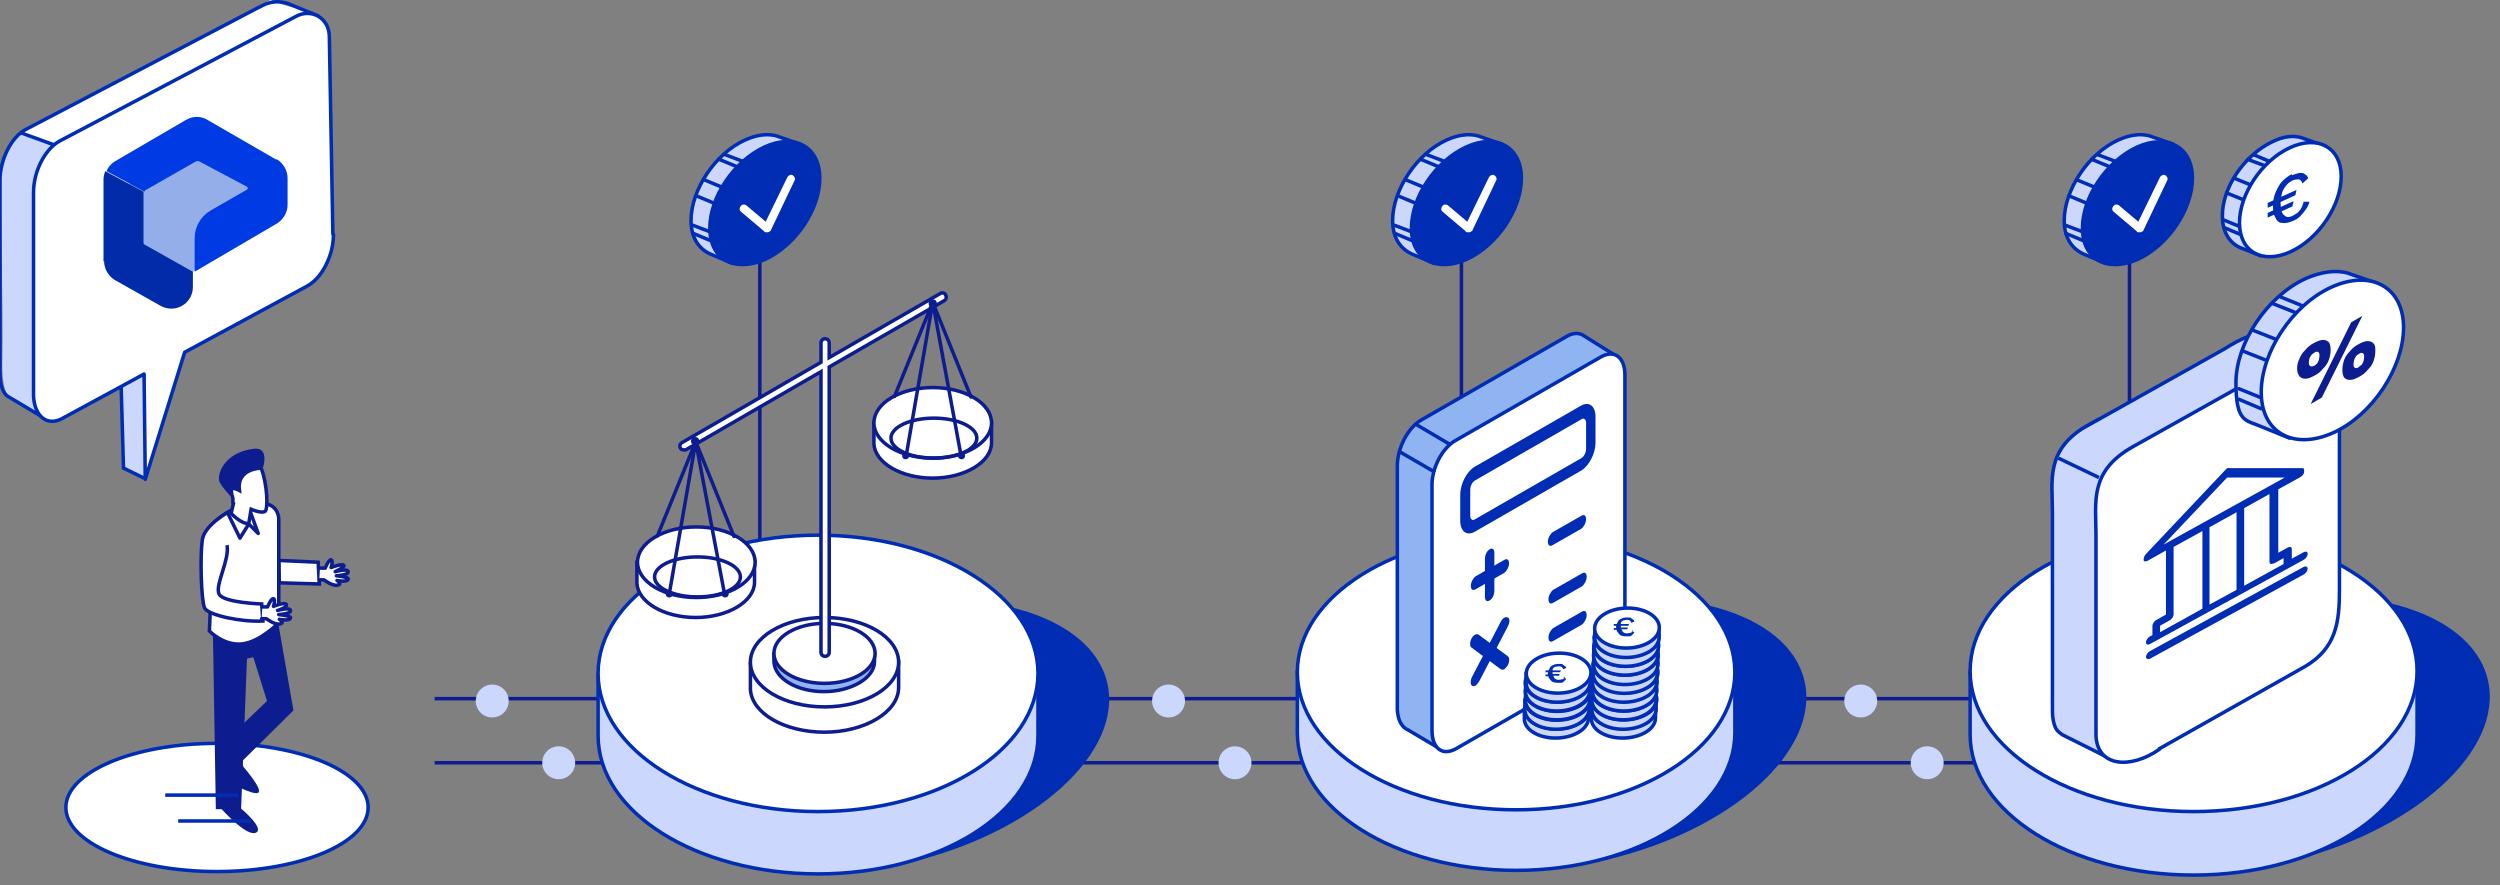 <?xml version="1.0" encoding="UTF-8"?>
<svg id="Calque_1" xmlns="http://www.w3.org/2000/svg" version="1.1" viewBox="0 0 425.1 150.5">
  <rect x="0" y="0" width="425.1" height="150.5" fill="#808080" stroke="none"/>
  <!-- Generator: Adobe Illustrator 29.6.1, SVG Export Plug-In . SVG Version: 2.1.1 Build 9)  -->
  <defs>
    <style>
      .st0, .st1, .st2, .st3, .st4 {
        fill: none;
      }

      .st5, .st6, .st7, .st1, .st8, .st9, .st10, .st2, .st3, .st11, .st4, .st12, .st13 {
        stroke-width: .6px;
      }

      .st5, .st6, .st1, .st8, .st9, .st11, .st4, .st12 {
        stroke: #002db4;
      }

      .st5, .st6, .st3, .st4, .st13 {
        stroke-linecap: round;
        stroke-linejoin: round;
      }

      .st5, .st8, .st14 {
        fill: #cbd7fd;
      }

      .st15 {
        fill: #003ae2;
      }

      .st6, .st7, .st16, .st11, .st13 {
        fill: #fff;
      }

      .st17, .st12 {
        fill: #002db4;
      }

      .st7, .st1, .st8, .st9, .st10, .st2, .st11, .st12 {
        stroke-miterlimit: 10;
      }

      .st7, .st10, .st2, .st3, .st13 {
        stroke: #0d1d90;
      }

      .st18 {
        fill: #93aee9;
      }

      .st9, .st10 {
        fill: #90b3f2;
      }

      .st19 {
        fill: #002ca9;
      }

      .st20 {
        fill: #0d1d90;
      }
    </style>
  </defs>
  <line class="st2" x1="73.9" y1="118.8" x2="336.3" y2="118.8"/>
  <line class="st2" x1="73.9" y1="129.7" x2="336.3" y2="129.7"/>
  <line class="st2" x1="129.2" y1="43" x2="129.2" y2="101"/>
  <line class="st2" x1="248.5" y1="43" x2="248.5" y2="101"/>
  <line class="st2" x1="362.1" y1="43" x2="362.1" y2="101"/>
  <g>
    <g>
      <g>
        <g>
          <ellipse class="st17" cx="383.7" cy="125.2" rx="40.4" ry="22.3" transform="translate(-18.5 91.3) rotate(-13.3)"/>
          <g>
            <path class="st8" d="M404.7,111.5c-5.7-5.3-14.7-9.2-25.2-10.3h-.2c0,0-.2,0-.2,0-2-.2-4-.3-6-.3-13.9,0-26,4.7-32.7,11.7l-5.4,1.6v10.7c0,13.2,17,23.9,38,23.9s38-10.7,38-23.9v-10.7l-6.4-2.6Z"/>
            <ellipse class="st11" cx="373" cy="114.1" rx="38" ry="23.9"/>
          </g>
        </g>
        <g>
          <path class="st8" d="M355.1,72.3l23.2-13c2.8-1.8,5-2.6,6.7-2.7.8,0,1.5.2,2.2.5l7,3.2c.5.2.8.7.8,1.2v5.8s-4.7,12.3-4.7,12.3v17.1c0,5.6-.5,9.8-5.8,12.9l-18.4,10.4-7.1,9.1-7.2-3.6-1-.5-.3-.2c-.4-.3-.8-.6-1-1.1-.3-.7-.5-1.6-.5-2.7v-33.8c0-5.6-1.3-10.8,6.2-15Z"/>
          <path class="st11" d="M367.2,127.3l24.8-14c5.2-3.1,5.8-7.4,5.8-12.9v-31.4c0-5.9-1.6-12.6-12-6l-23.2,13c-7.4,4.2-6.2,9.4-6.2,15v33.8c0,5.6,5.8,6.1,10.8,2.6Z"/>
          <line class="st1" x1="356.9" y1="81.2" x2="350" y2="77.9"/>
        </g>
      </g>
      <g>
        <path class="st17" d="M391.7,96.4l-26.1,14.3c-.4.2-.7.7-.7,1s.3.5.7.3l26.1-14.3c.4-.2.7-.7.7-1s-.3-.5-.7-.3Z"/>
        <path class="st17" d="M368.3,93.7v10.8s-1.6.9-1.6.9c-.4.2-.7.7-.7,1v1.6s-.4.2-.4.2c-.4.2-.7.7-.7,1,0,.4.3.5.7.3l26.1-14.3c.4-.2.7-.7.7-1,0-.4-.3-.5-.7-.3l-2,1.1v-1.6c0-.4-.3-.5-.7-.3l-1.6.9v-10.8s3.8-2.1,3.8-2.1c.3-.2.6-.5.6-.9s0-.6-.3-.6h-12.4c-.2-.1-.4,0-.6.2l-13.6,14.4c-.3.3-.4.7-.4,1s.3.3.6.2l3.2-1.8ZM367.3,106.4l1.6-.9c.4-.2.7-.7.7-1v-11.5s4.9-2.7,4.9-2.7v13c0,0,0,.1,0,.2l-7.2,4v-1ZM375.8,89.6l4.5-2.5v13c0,0,0,.1,0,.2l-4.6,2.5c0,0,0-.1,0-.2v-13ZM386.7,95.8l1.6-.9v1s-6.7,3.7-6.7,3.7c0,0,0-.1,0-.2v-13s4.3-2.4,4.3-2.4v11.5c0,.4.3.5.7.3ZM378.7,81.2h9.8c0,0-20.6,11.4-20.6,11.4l10.8-11.4Z"/>
      </g>
      <g>
        <path class="st5" d="M404.3,48.2l-5.2-1.8c-2-.5-4.3-.2-6.9.9-6.7,3-12,11-12,17.8s1.7,6.3,4.2,7.4l4.9,2,2.4-2.3c.2,0,.4-.1.6-.2,6.7-3,12-11,12-17.8,0-1.3-.2-2.4-.6-3.4l.4-2.5Z"/>
        <path class="st11" d="M408.7,55.7c0,6.8-5.3,14.9-12,17.9s-12.2,0-12.2-6.9c0-6.8,5.3-14.9,12-17.9,6.7-3,12.2,0,12.2,6.9Z"/>
        <line class="st5" x1="380.7" y1="67.9" x2="384.5" y2="69.5"/>
        <line class="st5" x1="380.7" y1="66.1" x2="384.4" y2="67.6"/>
        <line class="st5" x1="381.4" y1="59.7" x2="385.2" y2="61.2"/>
        <line class="st5" x1="386.4" y1="51.6" x2="390.2" y2="53.1"/>
        <line class="st5" x1="387.8" y1="50.5" x2="391.5" y2="52"/>
        <line class="st5" x1="383.2" y1="56.2" x2="387" y2="57.7"/>
      </g>
      <g>
        <path class="st5" d="M395,24.7l-3.7-1.3c-1.4-.4-3.1-.2-4.9.7-4.7,2.2-8.6,7.8-8.5,12.7,0,2.6,1.2,4.5,3,5.3l3.5,1.4,1.7-1.7c.1,0,.3-.1.4-.2,4.7-2.2,8.6-7.8,8.5-12.7,0-.9-.2-1.7-.4-2.4l.3-1.8Z"/>
        <g>
          <path class="st11" d="M398.1,30c0,4.9-3.8,10.6-8.6,12.8-4.8,2.2-8.7,0-8.7-4.9,0-4.9,3.8-10.6,8.6-12.8,4.8-2.2,8.7,0,8.7,4.9Z"/>
          <path class="st17" d="M385.6,35.3v-.8s4.9-2.2,4.9-2.2l-.2.9-4.6,2.1ZM385.6,37v-.8s4.4-2,4.4-2l-.2.9-4.2,1.9ZM389.7,29.8c.5-.2.9-.3,1.3-.4.4,0,.7,0,.9.2.3.2.5.4.6.7l-1,.9c-.1-.4-.3-.6-.6-.7-.3,0-.7,0-1.1.2s-.8.5-1.1.9c-.3.4-.6.8-.7,1.4s-.3,1.1-.2,1.7c0,.9.2,1.6.6,1.9.4.4.9.4,1.6,0s.8-.5,1.1-.9c.3-.4.5-.9.6-1.4h1c-.1.4-.3.9-.6,1.3-.3.4-.6.8-1,1.2s-.8.6-1.3.8c-.7.3-1.3.4-1.8.3-.5,0-.9-.4-1.1-.9-.3-.5-.4-1.1-.4-1.9s.1-1.6.4-2.3c.3-.7.6-1.3,1.1-1.9.5-.5,1.1-1,1.7-1.3Z"/>
        </g>
        <line class="st5" x1="378.2" y1="38.7" x2="380.8" y2="39.8"/>
        <line class="st5" x1="378.1" y1="37.4" x2="380.8" y2="38.5"/>
        <line class="st5" x1="378.6" y1="32.8" x2="381.3" y2="33.9"/>
        <line class="st5" x1="382.2" y1="27.1" x2="384.9" y2="28.1"/>
        <line class="st5" x1="383.2" y1="26.3" x2="385.8" y2="27.4"/>
        <line class="st5" x1="379.9" y1="30.3" x2="382.6" y2="31.4"/>
      </g>
    </g>
    <path class="st20" d="M393.5,58.3c.6-.3,1.1-.5,1.5-.5.4,0,.7.1,1,.4.2.3.3.7.3,1.3s-.1,1.1-.3,1.7c-.2.6-.6,1.1-1,1.5-.4.5-.9.9-1.5,1.2s-1,.5-1.5.5c-.4,0-.7-.1-1-.4-.2-.3-.4-.7-.4-1.3s.1-1.1.4-1.7c.2-.6.6-1.1,1-1.5.4-.5.9-.9,1.5-1.2ZM393.5,60c-.2.1-.3.2-.5.4-.1.2-.2.3-.3.5,0,.2-.1.4-.1.7s0,.4.1.5c0,.1.2.2.3.2.1,0,.3,0,.5-.1s.4-.3.5-.4c.1-.2.2-.3.3-.6,0-.2.1-.4.1-.7s0-.4-.1-.5c0-.1-.2-.2-.3-.2-.1,0-.3,0-.5.2ZM392.9,68.7l6.9-13.9,1.9-1.1-6.9,13.9-1.9,1.1ZM401.1,58.5c.6-.3,1-.5,1.5-.5.4,0,.7.1,1,.4s.3.7.3,1.3-.1,1.1-.3,1.7c-.2.6-.6,1.1-1,1.5-.4.5-.9.9-1.5,1.2-.6.3-1,.5-1.5.5-.4,0-.7-.1-1-.4-.2-.3-.3-.7-.3-1.3s.1-1.1.3-1.7c.2-.6.6-1.1,1-1.5.4-.5.9-.9,1.5-1.2ZM401.1,60.2c-.2.1-.4.2-.5.4-.1.2-.2.3-.3.6,0,.2-.1.4-.1.7s0,.4.1.5c0,.1.2.2.3.2.1,0,.3,0,.5-.2s.4-.3.5-.4c.1-.2.2-.3.3-.6,0-.2.1-.4.1-.7s0-.4-.1-.5c0-.1-.2-.2-.3-.2-.1,0-.3,0-.5.2Z"/>
  </g>
  <g>
    <g>
      <ellipse class="st17" cx="268.2" cy="125.1" rx="39.6" ry="21.9" transform="translate(-21.5 64.8) rotate(-13.3)"/>
      <g>
        <path class="st8" d="M288.8,111.7c-5.6-5.2-14.4-9-24.7-10.1h-.2c0,0-.2,0-.2,0-1.9-.2-3.9-.3-5.9-.3-13.6,0-25.5,4.6-32,11.4l-5.2,1.5v10.4c0,12.9,16.7,23.4,37.2,23.4s37.2-10.5,37.2-23.4v-10.4l-6.3-2.6Z"/>
        <ellipse class="st11" cx="257.8" cy="114.3" rx="37.2" ry="23.4"/>
      </g>
    </g>
    <g>
      <g>
        <path class="st9" d="M270.4,63.2l4.2-2.8-5.6-3.5h0c-.7-.3-1.6-.3-2.6.3l-24.7,14.2c-2.3,1.3-4.1,4.8-4.1,7.8v41.5c.1,1.8.8,3,1.8,3.4l5.9,3.5.4-6,20.9-12c2.3-1.3,4.1-4.8,4.1-7.8v-38.5Z"/>
        <g>
          <path class="st11" d="M272.3,113.1l-24.7,14.2c-2.3,1.3-4.1,0-4.1-3.1v-41.5c-.1-3,1.7-6.5,4-7.8l24.7-14.2c2.3-1.3,4.1,0,4.1,3.1v41.5c.1,3-1.7,6.5-4,7.8Z"/>
          <path class="st17" d="M268.9,80l-18.1,10.4c-1.4.8-2.5,0-2.5-1.9v-4.4c0-1.8,1.1-3.9,2.4-4.7l18.1-10.4c1.4-.8,2.5,0,2.5,1.9v4.4c0,1.8-1.1,3.9-2.4,4.7ZM250.8,81.7c-.5.3-.8,1-.8,1.6v4.4c0,.6.4.9.8.6l18.1-10.4c.5-.3.8-1,.8-1.6v-4.4c0-.6-.4-.9-.8-.6l-18.1,10.4Z"/>
          <path class="st17" d="M253.3,102.1c-.5.3-.8,0-.8-.6v-6.5c0-.6.3-1.3.8-1.6s.8,0,.8.6v6.5c0,.6-.3,1.3-.8,1.6Z"/>
          <path class="st17" d="M255.8,97.4l-4.9,2.8c-.5.3-.8,0-.8-.6,0-.6.4-1.3.8-1.6l4.9-2.8c.5-.3.8,0,.8.6,0,.6-.4,1.3-.8,1.6Z"/>
          <path class="st17" d="M268.9,89.9l-4.9,2.8c-.5.3-.8,0-.8-.6,0-.6.4-1.3.8-1.6l4.9-2.8c.5-.3.8,0,.8.6s-.4,1.3-.8,1.6Z"/>
          <path class="st17" d="M269,99.7l-4.9,2.8c-.5.3-.8,0-.8-.6,0-.6.4-1.3.8-1.6l4.9-2.8c.5-.3.8,0,.8.6,0,.6-.4,1.3-.8,1.6Z"/>
          <path class="st17" d="M269,106.2l-4.9,2.8c-.5.3-.8,0-.8-.6s.4-1.3.8-1.6l4.9-2.8c.5-.3.8,0,.8.6,0,.6-.4,1.3-.8,1.6Z"/>
          <path class="st17" d="M250.9,116.6c-.2.1-.4.1-.6,0-.3-.2-.3-.9,0-1.5l4.9-9.4c.3-.6.8-.9,1.2-.7s.3.9,0,1.5l-4.9,9.4c-.2.3-.4.5-.6.7h0Z"/>
          <path class="st17" d="M255.8,113.8c-.2.1-.4.1-.6,0l-5-3.7c-.3-.2-.3-.9,0-1.5s.8-.9,1.2-.7l5,3.7c.3.2.3.9,0,1.5-.2.3-.4.5-.6.7Z"/>
        </g>
        <line class="st9" x1="237.8" y1="76.7" x2="244" y2="80.3"/>
        <line class="st9" x1="240.5" y1="72" x2="246.6" y2="75.6"/>
      </g>
      <g>
        <g>
          <g>
            <g>
              <path class="st8" d="M269.3,120.2c-.8-.8-2.1-1.3-3.6-1.5h0s0,0,0,0c-.3,0-.6,0-.9,0-2,0-3.8.7-4.8,1.7l-.8.2v1.5c-.1,1.9,2.3,3.4,5.3,3.4,3,0,5.6-1.5,5.6-3.4v-1.5c0,0-.8-.4-.8-.4Z"/>
              <ellipse class="st11" cx="264.8" cy="120.5" rx="5.5" ry="3.4" transform="translate(-2.7 6.1) rotate(-1.3)"/>
            </g>
            <g>
              <path class="st8" d="M269.4,118.7c-.8-.8-2.1-1.3-3.6-1.5h0s0,0,0,0c-.3,0-.6,0-.9,0-2,0-3.8.7-4.8,1.7l-.8.2v1.5c-.1,1.9,2.3,3.4,5.3,3.4,3,0,5.6-1.5,5.6-3.4v-1.5c0,0-.8-.4-.8-.4Z"/>
              <ellipse class="st11" cx="264.8" cy="119" rx="5.5" ry="3.4" transform="translate(-2.6 6.1) rotate(-1.3)"/>
            </g>
            <g>
              <path class="st8" d="M269.5,117.1c-.8-.8-2.1-1.3-3.6-1.5h0s0,0,0,0c-.3,0-.6,0-.9,0-2,0-3.8.7-4.8,1.7l-.8.2v1.5c-.1,1.9,2.3,3.4,5.3,3.4,3,0,5.6-1.5,5.6-3.4v-1.5c0,0-.8-.4-.8-.4Z"/>
              <ellipse class="st11" cx="264.9" cy="117.5" rx="5.5" ry="3.4" transform="translate(-2.6 6.1) rotate(-1.3)"/>
            </g>
            <g>
              <path class="st8" d="M269.5,115.6c-.8-.8-2.1-1.3-3.6-1.5h0s0,0,0,0c-.3,0-.6,0-.9,0-2,0-3.8.7-4.8,1.7l-.8.2v1.5c-.1,1.9,2.3,3.4,5.3,3.4,3,0,5.6-1.5,5.6-3.4v-1.5c0,0-.8-.4-.8-.4Z"/>
              <ellipse class="st11" cx="264.9" cy="115.9" rx="5.5" ry="3.4" transform="translate(-2.6 6.1) rotate(-1.3)"/>
            </g>
            <g>
              <path class="st8" d="M269.6,114.1c-.8-.8-2.1-1.3-3.6-1.5h0s0,0,0,0c-.3,0-.6,0-.9,0-2,0-3.8.7-4.8,1.7l-.8.2v1.5c-.1,1.9,2.3,3.4,5.3,3.4,3,0,5.6-1.5,5.6-3.4v-1.5c0,0-.8-.4-.8-.4Z"/>
              <ellipse class="st11" cx="265" cy="114.4" rx="5.5" ry="3.4" transform="translate(-2.5 6.1) rotate(-1.3)"/>
            </g>
          </g>
          <path class="st17" d="M266.1,115.1c0,.2-.2.3-.4.4-.2,0-.4.1-.6.1-.4,0-.6-.1-.8-.3,0-.1-.1-.2-.2-.4h1s.1-.3.1-.3h-1.2c0,0,0-.2,0-.2s0,0,0-.1h1.3s.1-.3.1-.3h-1.4c0,0,0-.2,0-.2.1-.2.2-.3.4-.4.2,0,.4-.1.6-.1s.4,0,.5.1c.1,0,.2.2.3.4l.5-.2c0-.2-.1-.3-.3-.4-.1-.1-.3-.2-.4-.3-.2,0-.4,0-.6,0s-.6,0-.9.2c-.3.1-.5.3-.6.5,0,.1-.1.2-.2.4h-.5s0,.3,0,.3h.4c0,0,0,.1,0,.2,0,0,0,.1,0,.2h-.4s0,.3,0,.3h.5c0,.1,0,.2.1.3.1.2.3.4.5.6.2.1.5.2.9.2s.5,0,.7,0c.2,0,.4-.2.5-.3s.3-.3.3-.4l-.5-.2Z"/>
        </g>
        <g>
          <g>
            <g>
              <path class="st8" d="M280.7,120.2c-.8-.8-2.1-1.3-3.6-1.5h0s0,0,0,0c-.3,0-.6,0-.9,0-2,0-3.8.7-4.8,1.7l-.8.2v1.5c-.1,1.9,2.3,3.4,5.3,3.4,3,0,5.6-1.5,5.6-3.4v-1.5c0,0-.8-.4-.8-.4Z"/>
              <ellipse class="st11" cx="276.1" cy="120.5" rx="5.5" ry="3.4" transform="translate(-2.7 6.3) rotate(-1.3)"/>
            </g>
            <g>
              <path class="st8" d="M280.8,118.7c-.8-.8-2.1-1.3-3.6-1.5h0s0,0,0,0c-.3,0-.6,0-.9,0-2,0-3.8.7-4.8,1.7l-.8.2v1.5c-.1,1.9,2.3,3.4,5.3,3.4,3,0,5.6-1.5,5.6-3.4v-1.5c0,0-.8-.4-.8-.4Z"/>
              <ellipse class="st11" cx="276.2" cy="119" rx="5.5" ry="3.4" transform="translate(-2.6 6.3) rotate(-1.3)"/>
            </g>
            <g>
              <path class="st8" d="M280.8,117.1c-.8-.8-2.1-1.3-3.6-1.5h0s0,0,0,0c-.3,0-.6,0-.9,0-2,0-3.8.7-4.8,1.7l-.8.2v1.5c-.1,1.9,2.3,3.4,5.3,3.4s5.6-1.5,5.6-3.4v-1.5c0,0-.8-.4-.8-.4Z"/>
              <ellipse class="st11" cx="276.2" cy="117.5" rx="5.5" ry="3.4" transform="translate(-2.6 6.3) rotate(-1.3)"/>
            </g>
            <g>
              <path class="st8" d="M280.9,115.6c-.8-.8-2.1-1.3-3.6-1.5h0s0,0,0,0c-.3,0-.6,0-.9,0-2,0-3.8.7-4.8,1.7l-.8.2v1.5c-.1,1.9,2.3,3.4,5.3,3.4,3,0,5.6-1.5,5.6-3.4v-1.5c0,0-.8-.4-.8-.4Z"/>
              <ellipse class="st11" cx="276.3" cy="115.9" rx="5.5" ry="3.4" transform="translate(-2.6 6.3) rotate(-1.3)"/>
            </g>
            <g>
              <path class="st8" d="M280.9,114.1c-.8-.8-2.1-1.3-3.6-1.5h0s0,0,0,0c-.3,0-.6,0-.9,0-2,0-3.8.7-4.8,1.7l-.8.2v1.5c-.1,1.9,2.3,3.4,5.3,3.4,3,0,5.6-1.5,5.6-3.4v-1.5c0,0-.8-.4-.8-.4Z"/>
              <ellipse class="st11" cx="276.4" cy="114.4" rx="5.5" ry="3.4" transform="translate(-2.5 6.3) rotate(-1.3)"/>
            </g>
            <g>
              <path class="st8" d="M281,112.6c-.8-.8-2.1-1.3-3.6-1.5h0s0,0,0,0c-.3,0-.6,0-.9,0-2,0-3.8.7-4.8,1.7l-.8.2v1.5c-.1,1.9,2.3,3.4,5.3,3.4,3,0,5.6-1.5,5.6-3.4v-1.5c0,0-.8-.4-.8-.4Z"/>
              <ellipse class="st11" cx="276.4" cy="112.9" rx="5.5" ry="3.4" transform="translate(-2.5 6.3) rotate(-1.3)"/>
            </g>
            <g>
              <path class="st8" d="M281.1,111.1c-.8-.8-2.1-1.3-3.6-1.5h0s0,0,0,0c-.3,0-.6,0-.9,0-2,0-3.8.7-4.8,1.7l-.8.2v1.5c-.1,1.9,2.3,3.4,5.3,3.4,3,0,5.6-1.5,5.6-3.4v-1.5c0,0-.8-.4-.8-.4Z"/>
              <ellipse class="st11" cx="276.5" cy="111.4" rx="5.5" ry="3.4" transform="translate(-2.5 6.3) rotate(-1.3)"/>
            </g>
            <g>
              <path class="st8" d="M281.1,109.5c-.8-.8-2.1-1.3-3.6-1.5h0s0,0,0,0c-.3,0-.6,0-.9,0-2,0-3.8.7-4.8,1.7l-.8.2v1.5c-.1,1.9,2.3,3.4,5.3,3.4,3,0,5.6-1.5,5.6-3.4v-1.5c0,0-.8-.4-.8-.4Z"/>
              <ellipse class="st11" cx="276.5" cy="109.9" rx="5.5" ry="3.4" transform="translate(-2.4 6.3) rotate(-1.3)"/>
            </g>
            <g>
              <path class="st8" d="M281.2,108c-.8-.8-2.1-1.3-3.6-1.5h0s0,0,0,0c-.3,0-.6,0-.9,0-2,0-3.8.7-4.8,1.7l-.8.2v1.5c-.1,1.9,2.3,3.4,5.3,3.4,3,0,5.6-1.5,5.6-3.4v-1.5c0,0-.8-.4-.8-.4Z"/>
              <ellipse class="st11" cx="276.6" cy="108.3" rx="5.5" ry="3.4" transform="translate(-2.4 6.3) rotate(-1.3)"/>
            </g>
            <g>
              <path class="st8" d="M281.3,106.5c-.8-.8-2.1-1.3-3.6-1.5h0s0,0,0,0c-.3,0-.6,0-.9,0-2,0-3.8.7-4.8,1.7l-.8.2v1.5c-.1,1.9,2.3,3.4,5.3,3.4s5.6-1.5,5.6-3.4v-1.5c0,0-.8-.4-.8-.4Z"/>
              <ellipse class="st11" cx="276.7" cy="106.8" rx="5.5" ry="3.4" transform="translate(-2.4 6.3) rotate(-1.3)"/>
            </g>
          </g>
          <path class="st17" d="M277.7,107.2c0,.2-.2.3-.4.4-.2,0-.4.1-.6.1-.4,0-.6-.1-.8-.3,0-.1-.1-.2-.2-.4h1s.1-.3.1-.3h-1.2c0,0,0-.2,0-.2s0,0,0-.1h1.3s.1-.3.1-.3h-1.4c0,0,0-.2,0-.2.1-.2.2-.3.4-.4.2,0,.4-.1.6-.1s.4,0,.5.1c.1,0,.2.2.3.4l.5-.2c0-.2-.1-.3-.3-.4-.1-.1-.3-.2-.4-.3-.2,0-.4,0-.6,0s-.6,0-.9.2c-.3.1-.5.3-.6.5,0,.1-.1.2-.2.4h-.5s0,.3,0,.3h.4c0,0,0,.1,0,.2,0,0,0,.1,0,.2h-.4s0,.3,0,.3h.5c0,.1,0,.2.1.3.1.2.3.4.5.6.2.1.5.2.9.2s.5,0,.7,0c.2,0,.4-.2.5-.3s.3-.3.3-.4l-.5-.2Z"/>
        </g>
      </g>
    </g>
  </g>
  <g>
    <g>
      <ellipse class="st17" cx="149.5" cy="125.4" rx="39.8" ry="22" transform="translate(-24.8 37.6) rotate(-13.3)"/>
      <g>
        <path class="st8" d="M170.2,111.9c-5.6-5.3-14.5-9-24.8-10.1h-.2c0,0-.2,0-.2,0-1.9-.2-3.9-.3-5.9-.3-13.7,0-25.6,4.6-32.1,11.5l-5.3,1.6v10.5c0,13,16.7,23.5,37.4,23.5s37.4-10.5,37.4-23.5v-10.5l-6.3-2.6Z"/>
        <ellipse class="st11" cx="139.1" cy="114.5" rx="37.4" ry="23.5"/>
      </g>
    </g>
    <g>
      <g>
        <g>
          <path class="st7" d="M152.4,112.7c-1.4-3.3-6.3-5.7-12.2-5.7s-10.8,2.4-12.2,5.7h-.4c0-.1,0,4.5,0,4.5.2,4.1,5.8,7.3,12.6,7.3s12.6-3.4,12.6-7.6v-4.4h-.4Z"/>
          <ellipse class="st7" cx="140.2" cy="112.6" rx="12.6" ry="7.6"/>
        </g>
        <g>
          <path class="st10" d="M148.5,111.2c-1-2.2-4.3-3.9-8.3-3.9s-7.4,1.7-8.3,3.9h-.3c0,0,0,1.4,0,1.4.2,2.8,3.9,5,8.5,5s8.6-2.3,8.6-5.1v-1.3h-.3Z"/>
          <ellipse class="st7" cx="140.2" cy="111.1" rx="8.6" ry="5.1"/>
        </g>
      </g>
      <path class="st7" d="M160.8,50.1c-.2-.3-.6-.4-.9-.2l-18.9,10.9v-2.5c0-.4-.3-.7-.7-.7h0c-.4,0-.7.3-.7.7v3.3l-23.7,13.7c-.3.2-.4.6-.2.9.1.2.3.3.6.3s.2,0,.3,0l23-13.3v47.7c0,.4.3.7.7.7h0c.4,0,.7-.3.7-.7v-48.5l19.6-11.3c.3-.2.4-.6.2-.9Z"/>
      <g>
        <g>
          <g>
            <g>
              <path class="st7" d="M128,95.6c-1.1-2.6-5-4.5-9.7-4.5s-8.6,1.9-9.7,4.5h-.3c0,0,0,3.6,0,3.6.2,3.2,4.6,5.8,10,5.8s10-2.7,10-6v-3.5h-.3Z"/>
              <ellipse class="st7" cx="118.4" cy="95.6" rx="10" ry="6"/>
            </g>
            <ellipse class="st2" cx="118.6" cy="98.1" rx="7.3" ry="3.4"/>
            <polyline class="st3" points="113.8 101 118.3 75.1 123.2 101"/>
            <polyline class="st3" points="111.8 91.1 118.3 75.1 124.8 91.2"/>
          </g>
          <circle class="st20" cx="118.2" cy="75" r=".7"/>
        </g>
        <circle class="st20" cx="113.8" cy="101" r=".6"/>
        <circle class="st20" cx="123.3" cy="101" r=".6"/>
      </g>
      <g>
        <g>
          <g>
            <path class="st7" d="M168.3,71.9c-1.1-2.6-5-4.5-9.7-4.5s-8.6,1.9-9.7,4.5h-.3c0,0,0,3.6,0,3.6.2,3.2,4.6,5.8,10,5.8s10-2.7,10-6v-3.5h-.3Z"/>
            <ellipse class="st7" cx="158.6" cy="71.9" rx="10" ry="6"/>
          </g>
          <ellipse class="st2" cx="158.8" cy="74.5" rx="7.3" ry="3.4"/>
          <polyline class="st3" points="154.1 77.4 158.6 51.4 163.4 77.4"/>
          <polyline class="st3" points="152.1 67.4 158.6 51.4 165.1 67.5"/>
        </g>
        <circle class="st20" cx="158.6" cy="51.6" r=".7"/>
        <circle class="st20" cx="154" cy="77.5" r=".6"/>
        <circle class="st20" cx="163.5" cy="77.5" r=".6"/>
      </g>
    </g>
  </g>
  <g>
    <ellipse class="st11" cx="36.9" cy="137.3" rx="25.7" ry="10.9"/>
    <g>
      <g>
        <path class="st20" d="M36.2,107.1l.5,30.5h1c0,0,4.2,4.7,5.8,4,1.6-.7-2.5-4.1-2.5-4.1l1-25.5,1.2-.3,1.2-4.6h-8.4Z"/>
        <path class="st20" d="M42.4,109.6l3,9.6-7,6.7.4,7s4.2,2.4,5.1,1.9-2.5-4.4-2.5-4.4l-.3-.9,8.8-8.7-2.6-14.9-4.9,3.7Z"/>
        <polygon class="st7" points="47.4 95.3 54.1 95.6 54.3 99.3 47.5 99.1 47.4 95.3"/>
        <path class="st7" d="M36.3,91.9l-.7,15.4s2.4,2.5,5.5,2.2c3.1-.3,6.3-3.6,6.3-3.6v-17.7s0-2.3-2.5-2.6c-2.6-.3-6.1.9-8.4,3.2-2.3,2.3-.2,3.1-.2,3.1Z"/>
        <path class="st7" d="M39.3,86.8s-4.5,2.3-4.9,5-.2,10.4.4,11.6,6.2,2.4,9.9,2.2l-.2-2.9s-6.3-.2-7.2-1.6c-.9-1.4,1.8-5.9,1.3-8.4"/>
        <path class="st13" d="M44.6,103.2h.9s.6-1.5,1-1.4,0,1.3,0,1.3c0,0,2-.8,2.2-.3s-1.5,1-1.5,1c0,0,2.1-.6,2.2,0s-2,.7-2,.7c0,0,1.9.2,2,.5,0,.7-1.9.3-1.9.3,0,0,1,.6.1.8s-2.3-.9-2.3-.9h-.8"/>
        <path class="st13" d="M54.4,96.6h.9s.6-1.5,1-1.4,0,1.3,0,1.3c0,0,2-.8,2.2-.3,0,.3-1.5,1-1.5,1,0,0,2.1-.6,2.2,0s-2,.7-2,.7c0,0,1.9.2,2,.5,0,.7-1.9.3-1.9.3,0,0,1,.6.1.8s-2.3-.9-2.3-.9h-.8"/>
        <path class="st7" d="M39.7,85.6l-.4,1.7s1.8,1.9,3,1.7l.4-2.4s1.6.7,2.3.4c.7-.2.4-5-.6-7.4,0,0-4.2,0-3.7,3.8,0,0-1.1-.6-1.3-.2s.2,1.5.2,1.5v.8Z"/>
        <path class="st20" d="M39.6,84.8s-1.5-1.5-2.2-2.7.6-5.2,5.8-5.8c2.7-.3,1.5,3.3,1.5,3.3,0,0-4.5.2-4,3.9,0,0-1-.8-1.3-.2-.3.6.2,1.5.2,1.5Z"/>
        <polyline class="st3" points="38.7 87.2 40.8 91.5 42.3 89.1 43.9 90.7 42.7 87.4"/>
      </g>
      <line class="st1" x1="42.7" y1="139.6" x2="30.3" y2="139.6"/>
      <line class="st1" x1="40.5" y1="135.2" x2="28.1" y2="135.2"/>
    </g>
  </g>
  <g>
    <g>
      <polygon class="st14" points="20.3 61 20.8 79.5 24.7 81.6 24.2 60.1 20.3 61"/>
      <path class="st16" d="M1.8,24.5l5.7,2.7L52.7,2.2s1.1-.2-1.7-.7c-2.8-.5-5-1.5-5-1.5L4.3,21.8l-2.5,2.6Z"/>
      <path class="st14" d="M3.5,22.5l5.8,2s-3.1,1.1-3.6,8.2c-.5,7.1.2,36,.2,36,0,0-.2,2,2.2,3l-6.1-3.7s-1.8-.4-1.6-7S0,28.9,0,28.9c0,0,.5-3.7,3.4-6.5Z"/>
      <path class="st4" d="M51.4,28.6l2.7-25.9-4.9-2c-1.5-.6-3.1-.5-4.5.2-.3.2-.6.3-.8.4L4.4,22C1.9,23.3,0,27.2,0,30.6v32.7c0,2,.4,3.6,1.5,4.2l6.7,4,16.1-14.4,23-12.5c2.5-1.4,4.4-5.2,4.4-8.7l-.2-7.4Z"/>
      <line class="st6" x1="3.6" y1="22.6" x2="9.1" y2="24.6"/>
      <line class="st16" x1="20.2" y1="78.9" x2="24.7" y2="81.7"/>
      <path class="st6" d="M56.6,39.8l-.6-33.5c0-3.4-3.2-4.9-5.7-3.5L10.1,24c-2.5,1.4-4.4,5.2-4.4,8.7v34.7c.2,3.4,2.3,5.1,4.8,3.8l14-7.6.2,17.9,6.7-21.6,20.9-11.3c2.5-1.4,4.4-5.2,4.4-8.7Z"/>
      <polyline class="st1" points="20.6 65.8 21 79.6 24.7 81.4"/>
    </g>
    <g>
      <polygon class="st18" points="22 29.7 22.5 43.7 32.7 46.3 46.7 33.2 41.4 26.5 31.9 23 22 29.7"/>
      <g>
        <path class="st0" d="M35.6,35.8l6.1-3.5c.2-.1.2-.5,0-.6l-8.1-4.3c-.1,0-.2,0-.4,0l-8.6,4.9c-.1,0-.2.2-.2.3l8.3,13.6v-5.7c0-2,1-3.8,2.7-4.7Z"/>
        <path class="st15" d="M46.9,27.1l-11.6-6.7c-1.1-.7-2.5-.7-3.7,0l-12,7c-.7.4-1.2,1-1.5,1.7l6.5,3.5c0-.1,0-.3.2-.3l8.6-4.9c.1,0,.2,0,.4,0l8.1,4.3c.3.1.3.5,0,.6l-6.1,3.5c-1.7,1-2.7,2.8-2.7,4.7v5.7s14-8.2,14-8.2c1.1-.7,1.8-1.9,1.8-3.2v-4.5c0-1.3-.7-2.5-1.8-3.2Z"/>
        <path class="st19" d="M17.7,44.4c0,1.3.7,2.5,1.8,3.2l7.8,4.4c2.5,1.4,5.5-.4,5.5-3.2v-2.4c0-.1,0-.3-.2-.3l-8-4.5c-.1,0-.2-.2-.2-.3v-8.7l-6.5-3.5c-.2.5-.3,1-.3,1.5v13.9Z"/>
      </g>
    </g>
  </g>
  <g>
    <g>
      <path class="st5" d="M136,24.5l-4-1.4c-1.5-.4-3.3-.2-5.3.7-5.1,2.3-9.2,8.5-9.2,13.7,0,2.9,1.3,4.8,3.3,5.7l3.8,1.6,1.9-1.8c.1,0,.3-.1.4-.2,5.1-2.3,9.2-8.5,9.2-13.7,0-1-.2-1.9-.4-2.6l.3-1.9Z"/>
      <path class="st12" d="M139.4,30.3c0,5.3-4.1,11.4-9.3,13.8-5.2,2.3-9.4,0-9.4-5.3,0-5.3,4.1-11.4,9.3-13.8s9.4,0,9.4,5.3Z"/>
      <line class="st5" x1="117.9" y1="39.7" x2="120.8" y2="40.9"/>
      <line class="st5" x1="117.8" y1="38.3" x2="120.7" y2="39.4"/>
      <line class="st5" x1="118.4" y1="33.3" x2="121.3" y2="34.5"/>
      <line class="st5" x1="122.3" y1="27.1" x2="125.2" y2="28.3"/>
      <line class="st5" x1="123.3" y1="26.3" x2="126.2" y2="27.4"/>
      <line class="st5" x1="119.8" y1="30.6" x2="122.7" y2="31.8"/>
    </g>
    <path class="st16" d="M130.3,39.5c-.2,0-.3,0-.4-.2l-3.9-3.3c-.3-.2-.3-.7,0-1,.2-.3.7-.3,1,0l3.2,2.7,3.7-7.6c.2-.3.6-.5.9-.3.3.2.5.6.3.9l-4,8.4c0,.2-.3.3-.5.4,0,0,0,0-.1,0Z"/>
  </g>
  <g>
    <g>
      <path class="st5" d="M255.3,24.5l-4-1.4c-1.5-.4-3.3-.2-5.3.7-5.1,2.3-9.2,8.5-9.2,13.7,0,2.9,1.3,4.8,3.3,5.7l3.8,1.6,1.9-1.8c.1,0,.3-.1.4-.2,5.1-2.3,9.2-8.5,9.2-13.7,0-1-.2-1.9-.4-2.6l.3-1.9Z"/>
      <path class="st12" d="M258.7,30.3c0,5.3-4.1,11.4-9.3,13.8-5.2,2.3-9.4,0-9.4-5.3s4.1-11.4,9.3-13.8,9.4,0,9.4,5.3Z"/>
      <line class="st5" x1="237.2" y1="39.7" x2="240.1" y2="40.9"/>
      <line class="st5" x1="237.1" y1="38.3" x2="240" y2="39.4"/>
      <line class="st5" x1="237.7" y1="33.3" x2="240.6" y2="34.5"/>
      <line class="st5" x1="241.6" y1="27.1" x2="244.5" y2="28.3"/>
      <line class="st5" x1="242.6" y1="26.3" x2="245.5" y2="27.4"/>
      <line class="st5" x1="239.1" y1="30.6" x2="242" y2="31.8"/>
    </g>
    <path class="st16" d="M249.6,39.5c-.2,0-.3,0-.4-.2l-3.9-3.3c-.3-.2-.3-.7,0-1,.2-.3.7-.3,1,0l3.2,2.7,3.7-7.6c.2-.3.6-.5.9-.3.3.2.5.6.3.9l-4,8.4c0,.2-.3.3-.5.4,0,0,0,0-.1,0Z"/>
  </g>
  <g>
    <g>
      <path class="st5" d="M369.5,24.5l-4-1.4c-1.5-.4-3.3-.2-5.3.7-5.1,2.3-9.2,8.5-9.2,13.7,0,2.9,1.3,4.8,3.3,5.7l3.8,1.6,1.9-1.8c.1,0,.3-.1.4-.2,5.1-2.3,9.2-8.5,9.2-13.7,0-1-.2-1.9-.4-2.6l.3-1.9Z"/>
      <path class="st12" d="M372.8,30.3c0,5.3-4.1,11.4-9.3,13.8-5.2,2.3-9.4,0-9.4-5.3,0-5.3,4.1-11.4,9.3-13.8,5.2-2.3,9.4,0,9.4,5.3Z"/>
      <line class="st5" x1="351.3" y1="39.7" x2="354.2" y2="40.9"/>
      <line class="st5" x1="351.2" y1="38.3" x2="354.1" y2="39.4"/>
      <line class="st5" x1="351.8" y1="33.3" x2="354.7" y2="34.5"/>
      <line class="st5" x1="355.7" y1="27.1" x2="358.6" y2="28.3"/>
      <line class="st5" x1="356.7" y1="26.3" x2="359.6" y2="27.4"/>
      <line class="st5" x1="353.2" y1="30.6" x2="356.1" y2="31.8"/>
    </g>
    <path class="st16" d="M363.7,39.5c-.2,0-.3,0-.4-.2l-3.9-3.3c-.3-.2-.3-.7,0-1,.2-.3.7-.3,1,0l3.2,2.7,3.7-7.6c.2-.3.6-.5.9-.3.3.2.5.6.3.9l-4,8.4c0,.2-.3.3-.5.4,0,0,0,0-.1,0Z"/>
  </g>
  <circle class="st14" cx="83.7" cy="119.2" r="2.8"/>
  <circle class="st14" cx="95" cy="129.7" r="2.8"/>
  <circle class="st14" cx="198.7" cy="119.2" r="2.8"/>
  <circle class="st14" cx="210" cy="129.7" r="2.8"/>
  <circle class="st14" cx="316.4" cy="119.2" r="2.8"/>
  <circle class="st14" cx="327.7" cy="129.7" r="2.8"/>
</svg>